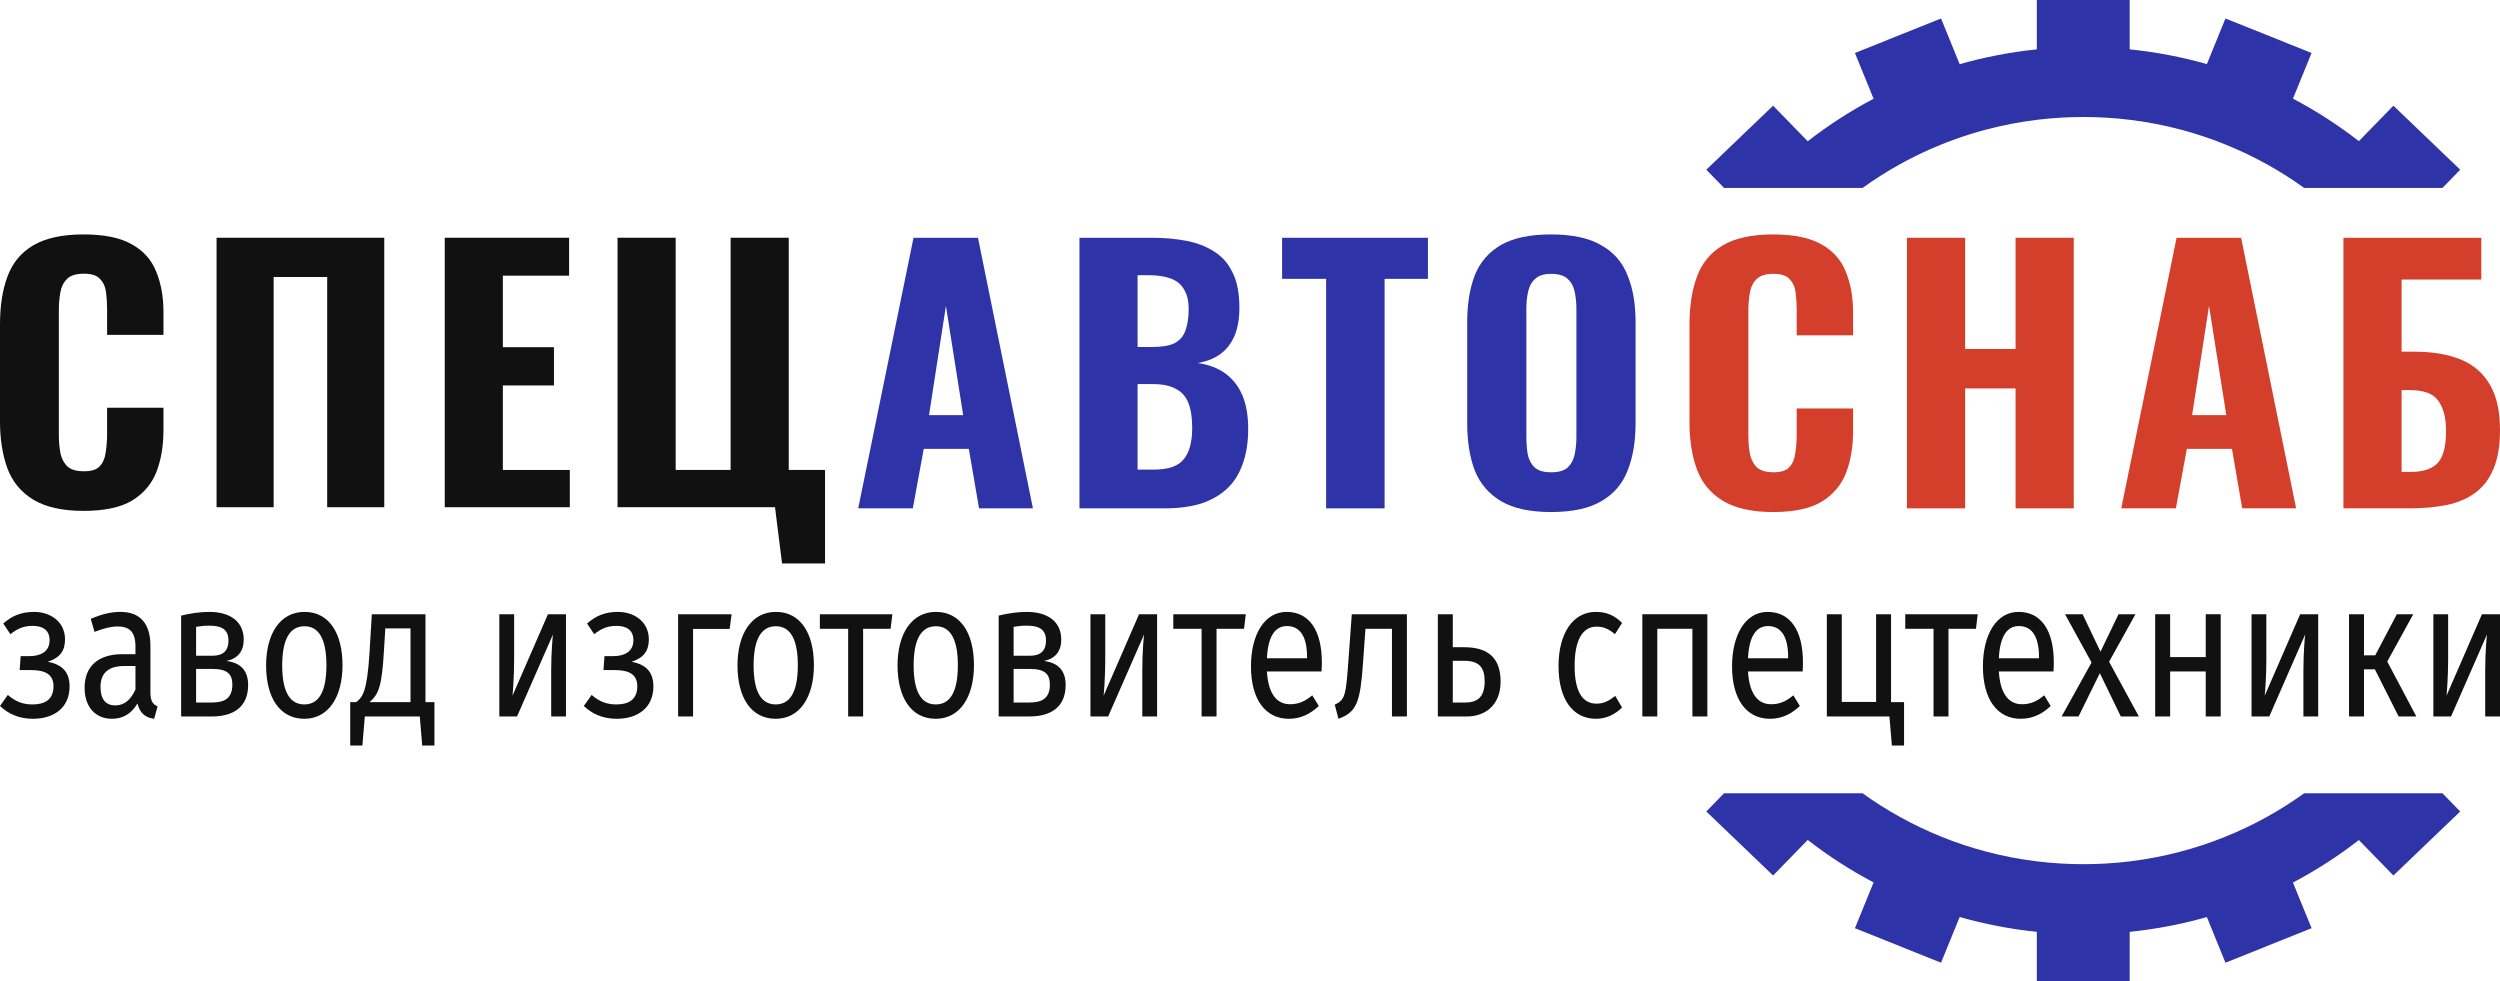 <?xml version="1.0" encoding="UTF-8"?> <svg xmlns="http://www.w3.org/2000/svg" viewBox="0 0 186 73" fill="none"><path d="M2.54 45.525C3.726 45.525 4.838 46.233 4.838 47.575C4.838 48.426 4.451 48.946 3.556 49.234C4.584 49.437 5.177 49.956 5.177 51.068C5.177 52.713 3.943 53.478 2.456 53.478C1.391 53.478 0.617 53.103 0 52.526L0.581 51.703C1.125 52.164 1.645 52.41 2.419 52.41C3.242 52.41 3.98 52.121 3.98 51.053C3.98 50.1 3.242 49.855 2.31 49.855H1.464L1.536 48.816H2.189C3.024 48.816 3.689 48.484 3.689 47.633C3.689 46.824 3.109 46.565 2.419 46.565C1.706 46.565 1.246 46.81 0.774 47.185L0.242 46.391C0.871 45.828 1.573 45.525 2.54 45.525Z" fill="#111111"></path><path d="M11.192 51.529C11.192 52.194 11.397 52.41 11.724 52.554L11.47 53.478C10.829 53.392 10.418 53.088 10.224 52.338C9.777 53.132 9.099 53.478 8.325 53.478C7.055 53.478 6.293 52.54 6.293 51.183C6.293 49.552 7.321 48.672 9.099 48.672H10.079V48.109C10.079 47.012 9.631 46.608 8.748 46.608C8.277 46.608 7.684 46.752 7.031 47.012L6.753 46.045C7.539 45.699 8.24 45.525 8.954 45.525C10.49 45.525 11.192 46.464 11.192 48.051V51.529ZM8.579 52.482C9.232 52.482 9.716 52.093 10.079 51.298V49.552H9.244C8.071 49.552 7.478 50.072 7.478 51.111C7.478 52.006 7.853 52.482 8.579 52.482Z" fill="#111111"></path><path d="M16.84 49.177C17.929 49.307 18.461 49.913 18.461 50.967C18.461 52.641 17.312 53.305 15.776 53.305H13.477V45.8C14.131 45.641 14.868 45.525 15.57 45.525C17.106 45.525 18.134 46.233 18.134 47.589C18.134 48.455 17.687 49.004 16.84 49.177ZM15.582 46.55C15.207 46.55 14.917 46.579 14.59 46.636V48.787H15.788C16.501 48.787 16.997 48.513 16.997 47.647C16.997 46.853 16.514 46.55 15.582 46.55ZM15.776 52.266C16.61 52.266 17.288 52.02 17.288 50.938C17.288 50.13 16.888 49.769 15.8 49.769H14.59V52.266H15.776Z" fill="#111111"></path><path d="M22.653 45.525C24.467 45.525 25.483 47.084 25.483 49.495C25.483 51.847 24.443 53.478 22.641 53.478C20.826 53.478 19.798 51.919 19.798 49.509C19.798 47.156 20.838 45.525 22.653 45.525ZM22.653 46.593C21.588 46.593 20.996 47.517 20.996 49.509C20.996 51.486 21.576 52.41 22.641 52.41C23.705 52.41 24.286 51.486 24.286 49.495C24.286 47.517 23.705 46.593 22.653 46.593Z" fill="#111111"></path><path d="M31.655 52.237H32.321V55.47H31.413L31.232 53.305H27.143L26.962 55.47H26.055V52.237H26.502C26.974 51.861 27.312 51.501 27.494 48.527L27.663 45.699H31.655V52.237ZM30.542 52.237V46.752H28.667L28.57 48.354C28.413 50.995 28.208 51.63 27.494 52.237H30.542Z" fill="#111111"></path><path d="M42.109 45.699V53.305H41.009V49.87C41.009 48.527 41.117 47.373 41.142 47.2L38.468 53.305H37.15V45.699H38.251V49.133C38.251 50.317 38.154 51.573 38.13 51.761L40.767 45.699H42.109Z" fill="#111111"></path><path d="M45.975 45.525C47.161 45.525 48.274 46.233 48.274 47.575C48.274 48.426 47.887 48.946 46.992 49.234C48.02 49.437 48.612 49.956 48.612 51.068C48.612 52.713 47.379 53.478 45.891 53.478C44.826 53.478 44.052 53.103 43.435 52.526L44.016 51.703C44.56 52.164 45.081 52.41 45.855 52.41C46.677 52.41 47.415 52.121 47.415 51.053C47.415 50.1 46.677 49.855 45.746 49.855H44.899L44.971 48.816H45.625C46.459 48.816 47.125 48.484 47.125 47.633C47.125 46.824 46.544 46.565 45.855 46.565C45.141 46.565 44.681 46.81 44.209 47.185L43.677 46.391C44.306 45.828 45.008 45.525 45.975 45.525Z" fill="#111111"></path><path d="M51.564 53.305H50.451V45.699H54.431L54.285 46.795H51.564V53.305Z" fill="#111111"></path><path d="M57.725 45.525C59.539 45.525 60.555 47.084 60.555 49.495C60.555 51.847 59.515 53.478 57.713 53.478C55.898 53.478 54.87 51.919 54.87 49.509C54.87 47.156 55.91 45.525 57.725 45.525ZM57.725 46.593C56.66 46.593 56.068 47.517 56.068 49.509C56.068 51.486 56.648 52.41 57.713 52.41C58.777 52.41 59.358 51.486 59.358 49.495C59.358 47.517 58.777 46.593 57.725 46.593Z" fill="#111111"></path><path d="M66.393 45.699L66.26 46.781H64.216V53.305H63.103V46.781H60.998V45.699H66.393Z" fill="#111111"></path><path d="M69.632 45.525C71.447 45.525 72.463 47.084 72.463 49.495C72.463 51.847 71.422 53.478 69.62 53.478C67.805 53.478 66.777 51.919 66.777 49.509C66.777 47.156 67.817 45.525 69.632 45.525ZM69.632 46.593C68.567 46.593 67.975 47.517 67.975 49.509C67.975 51.486 68.555 52.41 69.62 52.41C70.684 52.41 71.265 51.486 71.265 49.495C71.265 47.517 70.684 46.593 69.632 46.593Z" fill="#111111"></path><path d="M77.664 49.177C78.752 49.307 79.284 49.913 79.284 50.967C79.284 52.641 78.135 53.305 76.599 53.305H74.301V45.8C74.954 45.641 75.692 45.525 76.394 45.525C77.93 45.525 78.958 46.233 78.958 47.589C78.958 48.455 78.51 49.004 77.664 49.177ZM76.406 46.55C76.031 46.55 75.74 46.579 75.414 46.636V48.787H76.611C77.325 48.787 77.821 48.513 77.821 47.647C77.821 46.853 77.337 46.55 76.406 46.55ZM76.599 52.266C77.434 52.266 78.111 52.02 78.111 50.938C78.111 50.13 77.712 49.769 76.624 49.769H75.414V52.266H76.599Z" fill="#111111"></path><path d="M86.088 45.699V53.305H84.987V49.87C84.987 48.527 85.096 47.373 85.121 47.2L82.447 53.305H81.129V45.699H82.23V49.133C82.23 50.317 82.133 51.573 82.109 51.761L84.746 45.699H86.088Z" fill="#111111"></path><path d="M92.688 45.699L92.555 46.781H90.51V53.305H89.398V46.781H87.293V45.699H92.688Z" fill="#111111"></path><path d="M98.346 49.278C98.346 49.538 98.334 49.783 98.322 49.956H94.258C94.367 51.717 95.056 52.395 95.975 52.395C96.605 52.395 97.076 52.194 97.633 51.731L98.117 52.526C97.487 53.117 96.774 53.478 95.891 53.478C94.113 53.478 93.072 51.991 93.072 49.581C93.072 47.214 94.076 45.525 95.722 45.525C97.439 45.525 98.346 46.954 98.346 49.278ZM97.246 48.975V48.888C97.246 47.401 96.749 46.579 95.746 46.579C94.899 46.579 94.343 47.286 94.258 48.975H97.246Z" fill="#111111"></path><path d="M100.574 45.699H104.674V53.305H103.562V46.781H101.59L101.409 49.321C101.203 52.222 100.961 52.973 99.582 53.478L99.304 52.425C100.09 52.078 100.138 51.688 100.32 49.177L100.574 45.699Z" fill="#111111"></path><path d="M108.934 48.152C110.93 48.152 111.644 49.163 111.644 50.707C111.644 52.526 110.434 53.305 109.14 53.305H106.975V45.699H108.088V48.152H108.934ZM109.043 52.266C109.878 52.266 110.459 51.89 110.459 50.707C110.459 49.697 110.096 49.163 108.922 49.163H108.088V52.266H109.043Z" fill="#111111"></path><path d="M118.736 45.525C119.486 45.525 120.091 45.756 120.683 46.348L120.151 47.185C119.716 46.81 119.316 46.622 118.784 46.622C117.78 46.622 117.151 47.56 117.151 49.538C117.151 51.529 117.78 52.352 118.784 52.352C119.316 52.352 119.691 52.15 120.175 51.775L120.683 52.641C120.115 53.189 119.474 53.478 118.736 53.478C117.018 53.478 115.954 52.02 115.954 49.566C115.954 47.142 117.006 45.525 118.736 45.525Z" fill="#111111"></path><path d="M125.915 53.305V46.781H123.302V53.305H122.19V45.699H127.028V53.305H125.915Z" fill="#111111"></path><path d="M134.139 49.278C134.139 49.538 134.127 49.783 134.114 49.956H130.05C130.159 51.717 130.849 52.395 131.768 52.395C132.397 52.395 132.869 52.194 133.425 51.731L133.909 52.526C133.28 53.117 132.566 53.478 131.683 53.478C129.905 53.478 128.865 51.991 128.865 49.581C128.865 47.214 129.869 45.525 131.514 45.525C133.232 45.525 134.139 46.954 134.139 49.278ZM133.038 48.975V48.888C133.038 47.401 132.542 46.579 131.538 46.579C130.691 46.579 130.135 47.286 130.05 48.975H133.038Z" fill="#111111"></path><path d="M140.694 52.237H141.662V55.47H140.755L140.573 53.305H135.916V45.699H137.029V52.222H139.581V45.699H140.694V52.237Z" fill="#111111"></path><path d="M147.144 45.699L147.012 46.781H144.967V53.305H143.854V46.781H141.75V45.699H147.144Z" fill="#111111"></path><path d="M152.803 49.278C152.803 49.538 152.791 49.783 152.779 49.956H148.714C148.823 51.717 149.513 52.395 150.432 52.395C151.061 52.395 151.533 52.194 152.089 51.731L152.573 52.526C151.944 53.117 151.23 53.478 150.347 53.478C148.569 53.478 147.529 51.991 147.529 49.581C147.529 47.214 148.533 45.525 150.178 45.525C151.896 45.525 152.803 46.954 152.803 49.278ZM151.702 48.975V48.888C151.702 47.401 151.206 46.579 150.202 46.579C149.356 46.579 148.799 47.286 148.714 48.975H151.702Z" fill="#111111"></path><path d="M156.917 49.234L159.131 53.305H157.788L156.228 50.086L154.643 53.305H153.385L155.611 49.292L153.639 45.699H154.946L156.276 48.484L157.619 45.699H158.877L156.917 49.234Z" fill="#111111"></path><path d="M164.107 53.305V49.956H161.458V53.305H160.345V45.699H161.458V48.888H164.107V45.699H165.22V53.305H164.107Z" fill="#111111"></path><path d="M172.475 45.699V53.305H171.374V49.87C171.374 48.527 171.482 47.373 171.507 47.2L168.833 53.305H167.515V45.699H168.616V49.133C168.616 50.317 168.519 51.573 168.495 51.761L171.132 45.699H172.475Z" fill="#111111"></path><path d="M179.546 45.699L177.611 49.22L179.776 53.305H178.457L176.691 49.797H175.881V53.305H174.768V45.699H175.881V48.758H176.715L178.324 45.699H179.546Z" fill="#111111"></path><path d="M186 45.699V53.305H184.899V49.87C184.899 48.527 185.008 47.373 185.032 47.2L182.359 53.305H181.041V45.699H182.141V49.133C182.141 50.317 182.044 51.573 182.02 51.761L184.657 45.699H186Z" fill="#111111"></path><path d="M6.212 38.01C4.639 38.01 3.39 37.729 2.464 37.168C1.555 36.607 0.917 35.831 0.55 34.841C0.183 33.835 0 32.672 0 31.352V24.149C0 22.763 0.183 21.575 0.55 20.585C0.917 19.578 1.555 18.802 2.464 18.258C3.39 17.713 4.639 17.441 6.212 17.441C7.732 17.441 8.921 17.68 9.777 18.159C10.65 18.637 11.262 19.314 11.612 20.189C11.979 21.063 12.162 22.078 12.162 23.233V24.916H7.968V23.035C7.968 22.573 7.942 22.144 7.89 21.748C7.837 21.335 7.689 21.005 7.444 20.758C7.217 20.494 6.815 20.362 6.238 20.362C5.662 20.362 5.242 20.494 4.98 20.758C4.718 21.022 4.552 21.368 4.482 21.797C4.412 22.21 4.377 22.672 4.377 23.183V32.292C4.377 32.853 4.421 33.348 4.508 33.777C4.613 34.19 4.797 34.511 5.059 34.742C5.338 34.957 5.731 35.064 6.238 35.064C6.797 35.064 7.191 34.94 7.418 34.693C7.662 34.429 7.811 34.082 7.863 33.653C7.933 33.224 7.968 32.77 7.968 32.292V30.337H12.162V31.995C12.162 33.166 11.987 34.206 11.638 35.114C11.288 36.005 10.685 36.714 9.829 37.242C8.973 37.754 7.767 38.01 6.212 38.01Z" fill="#111111"></path><path d="M16.113 37.737V17.689H28.59V37.737H24.343V20.609H20.359V37.737H16.113Z" fill="#111111"></path><path d="M33.089 37.737V17.689H42.341V20.51H37.413V25.832H41.214V28.678H37.413V34.965H42.394V37.737H33.089Z" fill="#111111"></path><path d="M58.185 41.92L57.661 37.737H45.945V17.689H50.27V34.965H54.358V17.689H58.683V34.965H61.383V41.92H58.185Z" fill="#111111"></path><path d="M63.851 37.822L67.966 17.69H72.762L76.85 37.822H72.841L72.081 33.398H68.726L67.913 37.822H63.851ZM69.119 30.887H71.661L70.377 22.76L69.119 30.887Z" fill="#2E34A7"></path><path d="M80.312 37.822V17.69H85.685C86.611 17.69 87.467 17.764 88.253 17.913C89.04 18.063 89.73 18.328 90.324 18.709C90.935 19.09 91.398 19.62 91.713 20.299C92.045 20.962 92.211 21.832 92.211 22.909C92.211 23.721 92.088 24.417 91.844 24.997C91.599 25.561 91.25 26.008 90.796 26.339C90.341 26.671 89.782 26.894 89.118 27.01C89.939 27.126 90.629 27.391 91.189 27.805C91.748 28.22 92.167 28.767 92.447 29.446C92.726 30.125 92.866 30.945 92.866 31.907C92.866 32.917 92.726 33.795 92.447 34.541C92.184 35.287 91.791 35.9 91.267 36.38C90.743 36.861 90.097 37.225 89.328 37.474C88.559 37.706 87.668 37.822 86.654 37.822H80.312ZM84.636 34.939H85.842C86.925 34.939 87.668 34.682 88.07 34.168C88.489 33.655 88.699 32.884 88.699 31.857C88.699 31.061 88.603 30.432 88.41 29.968C88.218 29.488 87.904 29.14 87.467 28.924C87.048 28.692 86.48 28.576 85.763 28.576H84.636V34.939ZM84.636 25.817H85.711C86.462 25.817 87.03 25.718 87.415 25.519C87.799 25.303 88.061 24.989 88.201 24.574C88.358 24.144 88.437 23.622 88.437 23.009C88.437 22.396 88.323 21.907 88.096 21.542C87.886 21.161 87.554 20.888 87.1 20.722C86.663 20.556 86.104 20.473 85.423 20.473H84.636V25.817Z" fill="#2E34A7"></path><path d="M98.663 37.822V20.747H95.388V17.69H106.238V20.747H103.014V37.822H98.663Z" fill="#2E34A7"></path><path d="M115.397 38.096C113.842 38.096 112.61 37.83 111.701 37.3C110.793 36.77 110.138 36.016 109.736 35.038C109.352 34.044 109.159 32.859 109.159 31.484V23.978C109.159 22.603 109.352 21.426 109.736 20.449C110.138 19.471 110.793 18.725 111.701 18.212C112.61 17.698 113.842 17.441 115.397 17.441C116.969 17.441 118.21 17.706 119.118 18.237C120.044 18.75 120.7 19.496 121.084 20.473C121.486 21.435 121.687 22.603 121.687 23.978V31.484C121.687 32.859 121.486 34.044 121.084 35.038C120.7 36.016 120.044 36.77 119.118 37.3C118.21 37.83 116.969 38.096 115.397 38.096ZM115.397 35.138C115.956 35.138 116.367 35.022 116.629 34.79C116.891 34.541 117.066 34.218 117.153 33.821C117.24 33.406 117.284 32.967 117.284 32.503V22.984C117.284 22.52 117.24 22.089 117.153 21.691C117.066 21.294 116.891 20.979 116.629 20.747C116.367 20.498 115.956 20.374 115.397 20.374C114.873 20.374 114.48 20.498 114.218 20.747C113.956 20.979 113.781 21.294 113.694 21.691C113.606 22.089 113.562 22.52 113.562 22.984V32.503C113.562 32.967 113.597 33.406 113.667 33.821C113.754 34.218 113.929 34.541 114.191 34.79C114.454 35.022 114.855 35.138 115.397 35.138Z" fill="#2E34A7"></path><path d="M131.915 38.096C130.34 38.096 129.09 37.814 128.163 37.25C127.253 36.687 126.615 35.908 126.248 34.914C125.88 33.903 125.697 32.735 125.697 31.41V24.177C125.697 22.785 125.88 21.592 126.248 20.598C126.615 19.587 127.253 18.808 128.163 18.261C129.09 17.715 130.34 17.441 131.915 17.441C133.436 17.441 134.626 17.681 135.483 18.162C136.357 18.642 136.97 19.322 137.32 20.2C137.687 21.078 137.87 22.097 137.87 23.257V24.947H133.673V23.058C133.673 22.594 133.646 22.164 133.594 21.766C133.541 21.352 133.393 21.02 133.148 20.772C132.921 20.507 132.518 20.374 131.941 20.374C131.364 20.374 130.944 20.507 130.681 20.772C130.419 21.037 130.253 21.385 130.183 21.816C130.113 22.23 130.078 22.694 130.078 23.207V32.354C130.078 32.917 130.122 33.414 130.209 33.845C130.314 34.26 130.498 34.583 130.76 34.815C131.04 35.03 131.434 35.138 131.941 35.138C132.501 35.138 132.894 35.014 133.121 34.765C133.367 34.5 133.515 34.152 133.567 33.721C133.637 33.29 133.673 32.834 133.673 32.354V30.39H137.87V32.056C137.87 33.232 137.696 34.276 137.346 35.188C136.996 36.082 136.393 36.795 135.535 37.325C134.678 37.839 133.471 38.096 131.915 38.096Z" fill="#D43F2B"></path><path d="M141.878 37.822V17.69H146.207V25.966H149.958V17.69H154.288V37.822H149.958V28.899H146.207V37.822H141.878Z" fill="#D43F2B"></path><path d="M157.82 37.822L161.939 17.69H166.74L170.833 37.822H166.819L166.058 33.398H162.7L161.886 37.822H157.82ZM163.093 30.887H165.638L164.352 22.76L163.093 30.887Z" fill="#D43F2B"></path><path d="M174.351 37.822V17.69H184.609V20.797H178.68V26.165H179.598C180.998 26.165 182.169 26.364 183.114 26.762C184.059 27.159 184.775 27.789 185.265 28.651C185.755 29.496 186 30.606 186 31.981C186 33.174 185.834 34.152 185.501 34.914C185.187 35.66 184.732 36.248 184.137 36.679C183.542 37.109 182.834 37.408 182.012 37.574C181.19 37.739 180.289 37.822 179.31 37.822H174.351ZM178.68 35.113H179.336C179.983 35.113 180.508 35.005 180.91 34.79C181.312 34.574 181.592 34.235 181.75 33.771C181.924 33.29 182.003 32.669 181.986 31.907C181.968 31.029 181.776 30.332 181.409 29.819C181.041 29.288 180.333 29.023 179.284 29.023H178.68V35.113Z" fill="#D43F2B"></path><path d="M151.539 0H158.449V3.671C160.419 3.872 162.338 4.243 164.191 4.77L165.574 1.374L171.981 3.942L170.597 7.338C172.328 8.251 173.968 9.311 175.5 10.501L178.068 7.863L183.039 12.625L181.716 13.983H171.433C170.533 13.336 169.593 12.74 168.617 12.201C166.619 11.097 164.47 10.229 162.21 9.633C160.987 9.311 159.731 9.069 158.449 8.913C157.32 8.776 156.169 8.705 155.003 8.705C153.83 8.705 152.674 8.777 151.539 8.915C150.257 9.072 149.002 9.315 147.78 9.638C147.638 9.675 147.497 9.713 147.357 9.753C146.895 9.882 146.438 10.024 145.986 10.176C144.378 10.718 142.836 11.4 141.374 12.209C140.403 12.746 139.468 13.339 138.572 13.983H128.271L126.949 12.625L131.919 7.863L134.495 10.509C136.026 9.319 137.664 8.259 139.394 7.346L138.007 3.942L144.414 1.374L145.799 4.775C147.651 4.247 149.57 3.875 151.539 3.672V0Z" fill="#2E34A7"></path><path d="M128.271 59.017L126.949 60.375L131.919 65.137L134.495 62.491C136.026 63.681 137.664 64.741 139.394 65.654L138.007 69.058L144.414 71.626L145.799 68.225C147.651 68.753 149.57 69.126 151.539 69.328V73H158.449V69.329C160.419 69.128 162.338 68.757 164.191 68.23L165.574 71.626L171.981 69.058L170.597 65.662C172.328 64.749 173.968 63.689 175.5 62.499L178.068 65.137L183.039 60.375L181.716 59.017H171.433C170.533 59.664 169.593 60.26 168.617 60.799C166.619 61.903 164.47 62.772 162.21 63.367C160.987 63.689 159.731 63.931 158.449 64.087C157.32 64.224 156.169 64.295 155.003 64.295C153.83 64.295 152.674 64.223 151.539 64.085C150.257 63.928 149.002 63.685 147.78 63.362C145.519 62.766 143.371 61.896 141.374 60.791C140.403 60.254 139.468 59.661 138.572 59.017H128.271Z" fill="#2E34A7"></path></svg> 